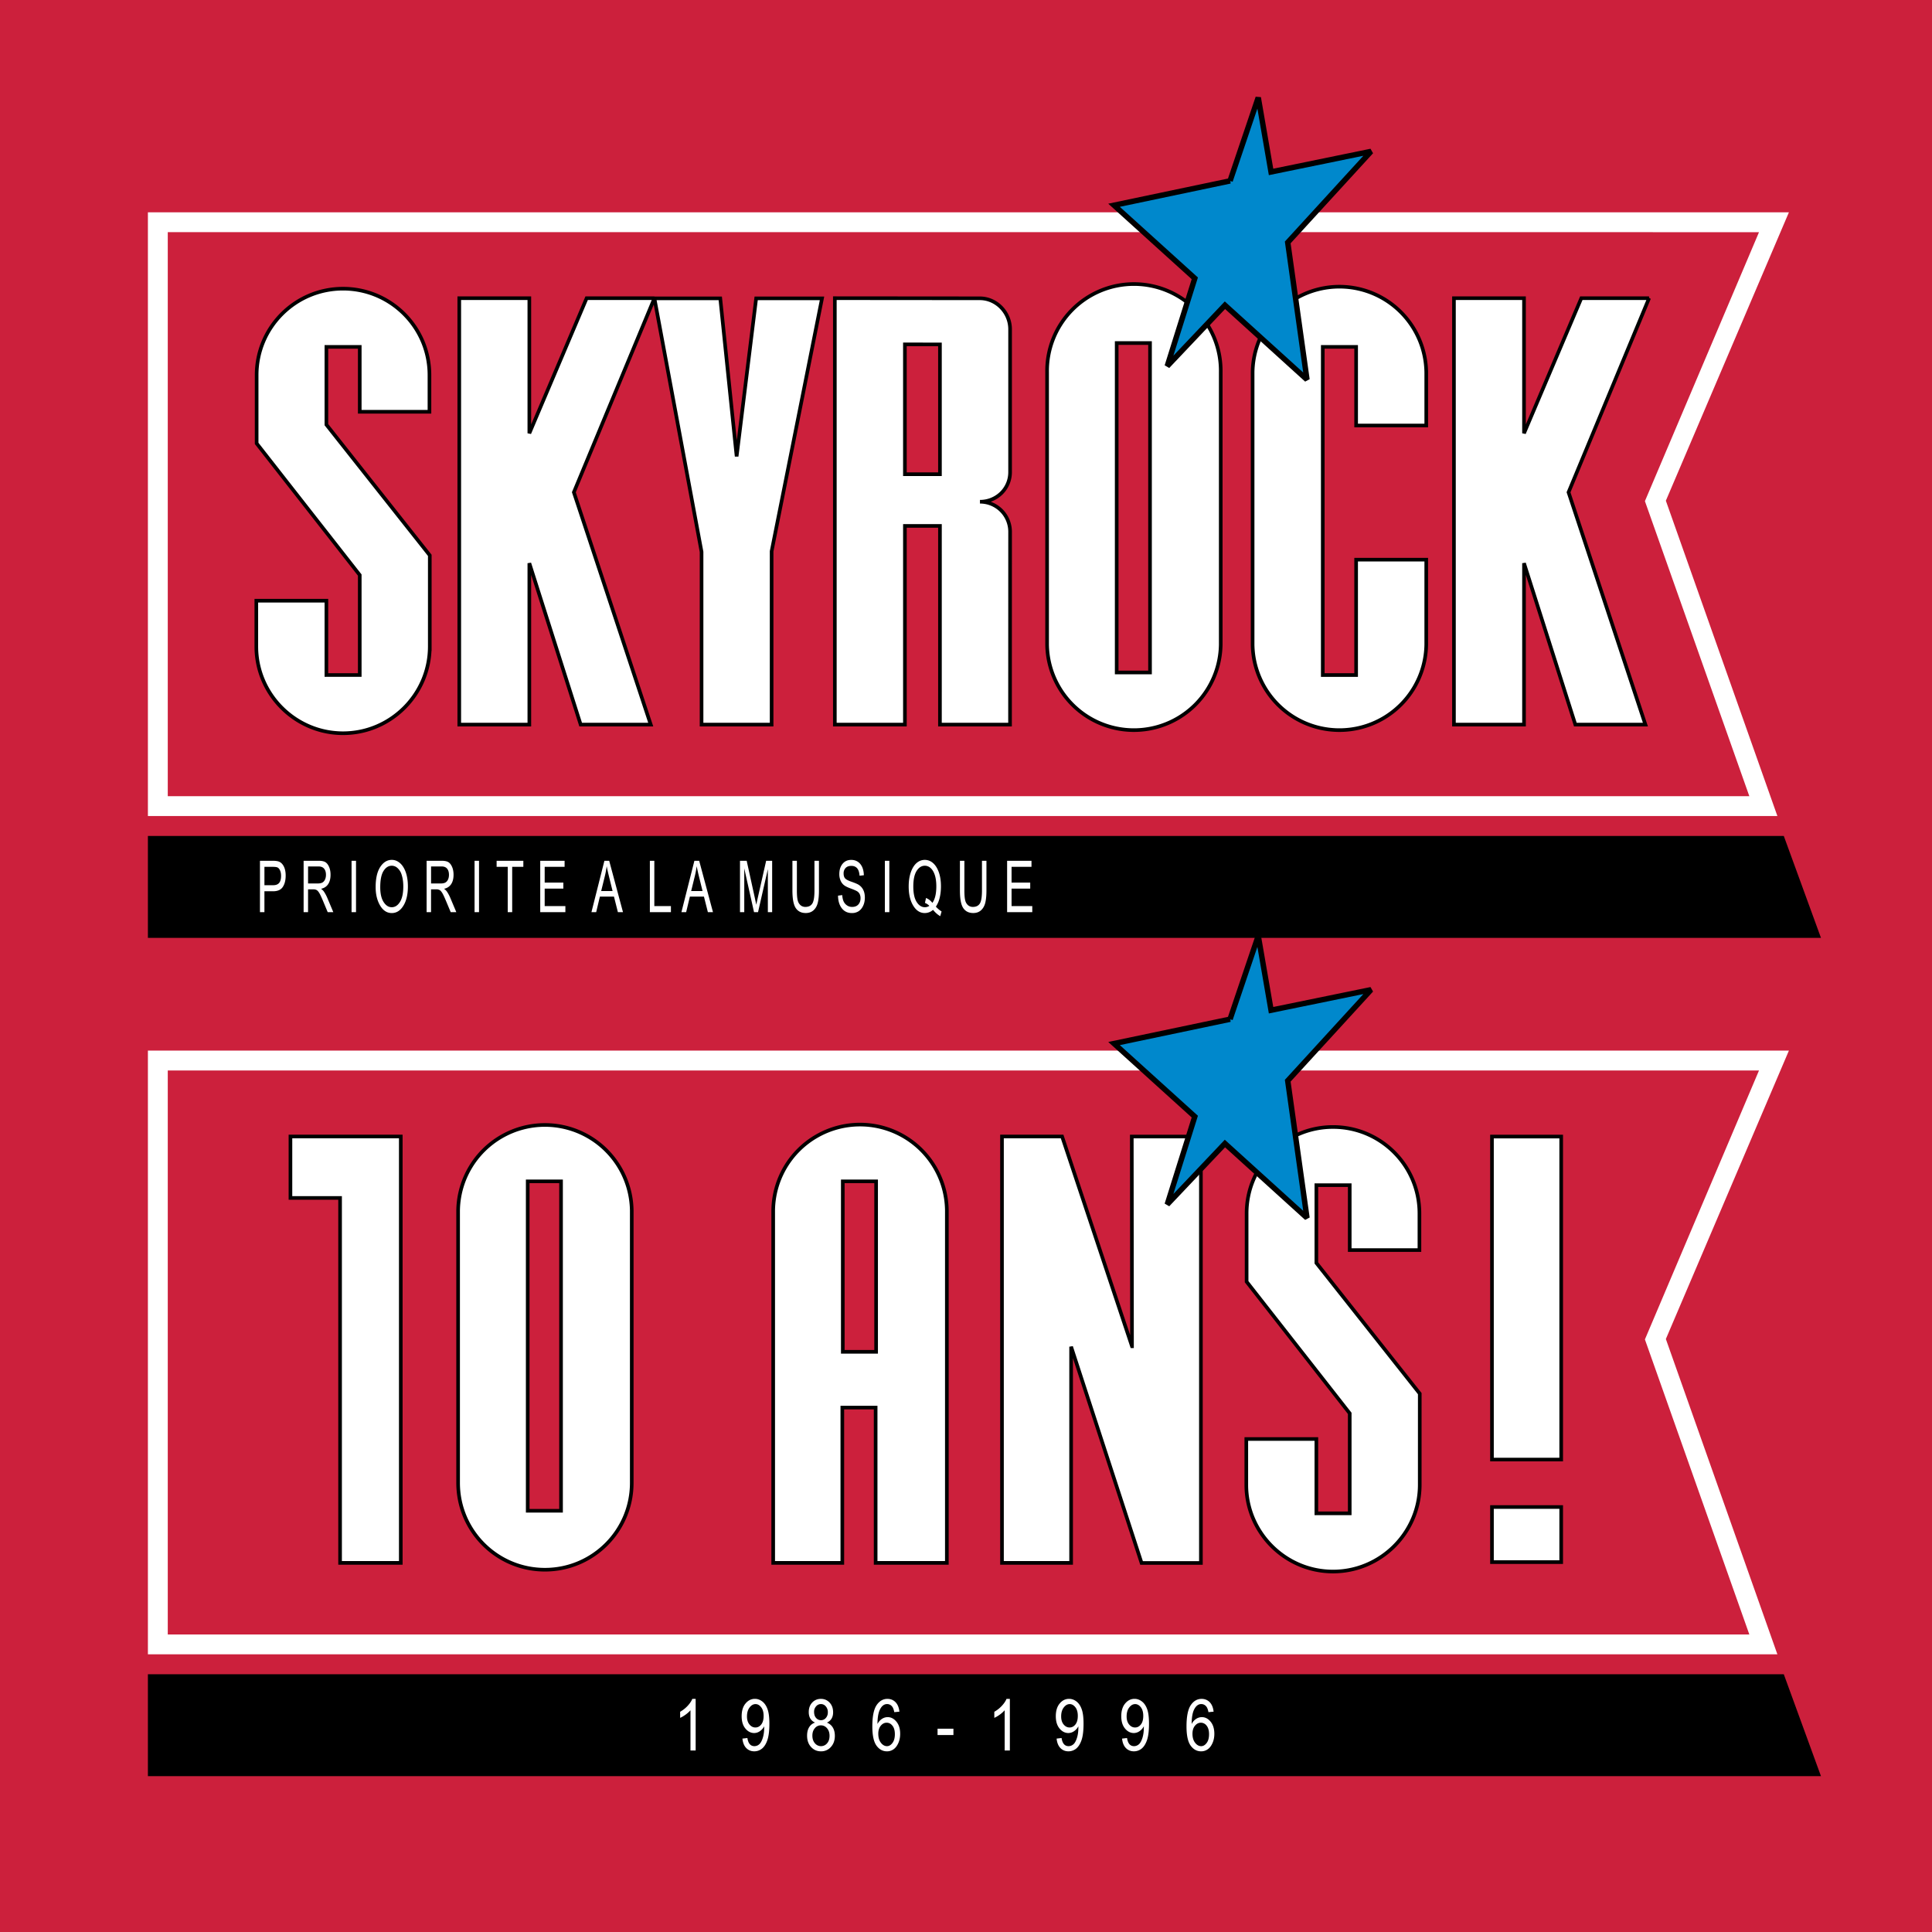 <svg xmlns="http://www.w3.org/2000/svg" width="2500" height="2500" viewBox="0 0 192.756 192.756"><g fill-rule="evenodd" clip-rule="evenodd"><path fill="#cc203c" d="M0 0h192.756v192.756H0V0z"/><path fill="#fff" d="M177.33 81.416l-11.127-31.46 12.277-28.774H14.756v60.234H177.33z"/><path d="M177.969 83.403l3.709 10.167H14.756V83.403h163.213z"/><path fill="#cc203c" d="M174.531 79.434l-10.418-29.435 11.383-26.835H16.738v56.27h157.793z"/><path d="M25.936 91.007V85.88h1.268c.299 0 .519.032.66.098.195.088.35.253.465.493.116.24.173.535.173.884 0 .462-.093.839-.283 1.13-.188.291-.514.437-.976.437h-.861v2.084h-.446v.001zm.445-2.689h.87c.274 0 .475-.078.602-.233.127-.155.189-.388.189-.701 0-.203-.031-.377-.093-.521-.063-.145-.139-.244-.227-.297-.088-.054-.249-.08-.479-.08h-.861v1.832h-.001zM30.292 91.007V85.88h1.49c.312 0 .542.048.69.143.148.095.27.255.365.478.095.223.142.481.142.774 0 .387-.081.701-.242.941-.161.24-.396.393-.704.458.125.093.22.188.286.283.132.195.249.414.349.654l.587 1.396h-.56l-.445-1.067c-.174-.417-.305-.698-.394-.843s-.175-.241-.257-.292a.68.68 0 0 0-.349-.075h-.515v2.276h-.443v.001zm.444-2.863h.957c.208 0 .367-.033.476-.096a.638.638 0 0 0 .257-.297c.064-.135.095-.292.095-.471 0-.259-.061-.462-.183-.61-.12-.148-.301-.222-.539-.222h-1.063v1.696zM35.075 91.007V85.88h.445v5.127h-.445zM37.478 88.51c0-.874.153-1.545.461-2.016.309-.469.691-.704 1.15-.704.296 0 .566.105.811.315.245.209.438.515.581.915.142.399.214.876.214 1.428 0 .76-.138 1.379-.414 1.857-.305.528-.703.791-1.195.791-.496 0-.896-.27-1.197-.811-.274-.492-.411-1.083-.411-1.775zm.459.011c0 .631.111 1.122.334 1.47.223.349.494.523.813.523.326 0 .6-.176.821-.527.221-.352.332-.871.332-1.553 0-.44-.057-.834-.171-1.182a1.454 1.454 0 0 0-.396-.638.843.843 0 0 0-.578-.24c-.335 0-.612.175-.829.525-.218.349-.326.89-.326 1.622zM42.563 91.007V85.88h1.491c.312 0 .541.048.69.143.148.095.269.255.365.478.095.223.142.481.142.774 0 .387-.08.701-.242.941-.161.24-.396.393-.704.458.125.093.221.188.286.283.132.195.249.414.349.654l.587 1.396h-.56l-.447-1.067c-.174-.417-.305-.698-.394-.843s-.175-.241-.257-.292a.68.68 0 0 0-.349-.075h-.515v2.276h-.442v.001zm.445-2.863h.957c.208 0 .367-.033.476-.096a.649.649 0 0 0 .257-.297c.064-.135.095-.292.095-.471 0-.259-.061-.462-.182-.61-.12-.148-.301-.222-.54-.222h-1.063v1.696zM47.347 91.007V85.88h.445v5.127h-.445zM50.656 91.007v-4.522h-1.108v-.605h2.666v.605h-1.113v4.522h-.445zM53.899 91.007V85.88h2.431v.605h-1.987v1.57h1.861v.602h-1.861v1.745h2.065v.605h-2.509zM59.008 91.007l1.293-5.126h.479l1.376 5.126h-.509l-.391-1.553H59.85l-.369 1.553h-.473zm.971-2.106h1.139l-.35-1.419c-.108-.436-.187-.79-.238-1.063-.043.33-.103.655-.182.98l-.369 1.502zM64.837 91.007V85.88h.445v4.522h1.656v.605h-2.101zM67.986 91.007l1.293-5.126h.479l1.376 5.126h-.509l-.392-1.553h-1.405l-.37 1.553h-.472zm.971-2.106h1.138l-.35-1.419a19.34 19.34 0 0 1-.237-1.063c-.043.33-.104.655-.183.98l-.368 1.502zM73.829 91.007V85.88h.668l.797 3.629.16.759c.039-.188.099-.463.179-.822l.806-3.566h.599v5.126h-.429v-4.291l-.979 4.291h-.4l-.974-4.364v4.364h-.427v.001zM81.26 85.88h.447v2.962c0 .497-.038.904-.116 1.221-.077.318-.218.569-.423.754-.204.184-.463.276-.778.276-.444 0-.776-.165-.998-.497-.221-.331-.332-.915-.332-1.754V85.88h.445v2.959c0 .463.029.8.087 1.006a.908.908 0 0 0 .284.474.734.734 0 0 0 .479.164c.317 0 .547-.112.69-.337.143-.223.214-.659.214-1.307V85.88h.001zM83.609 89.36l.419-.057c.023.283.073.503.153.659a.949.949 0 0 0 .34.379.89.89 0 0 0 .498.143c.266 0 .471-.08.617-.242.147-.162.22-.372.22-.631a.936.936 0 0 0-.079-.396.674.674 0 0 0-.241-.278c-.108-.073-.339-.174-.695-.305-.317-.117-.543-.235-.677-.353a1.18 1.18 0 0 1-.313-.454 1.621 1.621 0 0 1-.112-.621c0-.414.107-.753.321-1.017.215-.264.504-.395.868-.395.249 0 .468.062.656.185.187.124.332.301.437.531.103.231.158.502.166.815l-.428.049c-.023-.333-.103-.58-.24-.741-.137-.161-.33-.241-.578-.241-.251 0-.444.07-.576.211a.766.766 0 0 0-.198.548c0 .207.048.368.145.482.098.115.315.229.655.346.332.115.564.214.699.297.205.13.36.302.464.516.105.214.157.468.157.764 0 .294-.054.562-.164.804-.111.241-.26.423-.45.55a1.212 1.212 0 0 1-.684.188c-.417 0-.748-.156-.995-.468-.247-.311-.376-.735-.385-1.268zM88.284 91.007V85.88h.445v5.127h-.445zM93.372 90.458c.207.217.397.375.57.476l-.132.472c-.246-.135-.486-.345-.721-.629a1.242 1.242 0 0 1-.823.318c-.492 0-.89-.269-1.195-.809-.274-.484-.411-1.097-.411-1.839 0-.554.074-1.035.221-1.442.147-.407.341-.711.581-.913a1.224 1.224 0 0 1 1.62.01c.244.209.438.514.581.913.144.4.216.873.216 1.418 0 .427-.045.812-.133 1.157a2.698 2.698 0 0 1-.374.868zm-.982-.868c.256.107.467.271.635.49.262-.369.392-.918.392-1.647 0-.44-.049-.815-.149-1.123-.101-.308-.238-.541-.414-.699a.848.848 0 0 0-.578-.237c-.332 0-.607.174-.827.522-.218.349-.328.865-.328 1.551 0 .677.111 1.189.333 1.541.222.351.496.526.822.526a.816.816 0 0 0 .448-.136 1.205 1.205 0 0 0-.442-.294l.108-.494zM97.971 85.88h.447v2.962c0 .497-.039.904-.115 1.221-.078.318-.219.569-.424.754-.203.184-.463.276-.777.276-.445 0-.777-.165-.999-.497-.221-.331-.331-.915-.331-1.754V85.88h.445v2.959c0 .463.029.8.087 1.006a.902.902 0 0 0 .284.474.732.732 0 0 0 .479.164c.316 0 .547-.112.691-.337.143-.223.213-.659.213-1.307V85.88zM100.48 91.007V85.88h2.432v.605h-1.988v1.57h1.861v.602h-1.861v1.745h2.066v.605h-2.51zM177.33 165.053l-11.127-31.459 12.277-28.776H14.756v60.235H177.33z" fill="#fff"/><path d="M177.969 167.039l3.709 10.168H14.756v-10.168h163.213z"/><path fill="#cc203c" d="M174.531 163.07l-10.418-29.435 11.383-26.834H16.738v56.269h157.793z"/><path d="M69.407 174.645h-.517v-4.012a2.86 2.86 0 0 1-.479.43c-.2.145-.384.254-.553.328v-.607c.285-.162.536-.363.754-.598.217-.236.372-.465.459-.689h.335v5.148h.001zM74.072 173.459l.497-.057c.079.541.312.812.7.812a.722.722 0 0 0 .47-.178c.141-.117.261-.326.358-.627s.147-.652.147-1.053v-.125a1.312 1.312 0 0 1-.434.492.999.999 0 0 1-.556.182c-.343 0-.639-.15-.887-.451-.248-.297-.372-.709-.372-1.227 0-.537.128-.961.386-1.268.258-.311.571-.465.939-.465.26 0 .503.086.73.258.226.174.401.428.524.764.124.336.187.818.187 1.451 0 .705-.067 1.252-.2 1.641s-.314.672-.541.854a1.209 1.209 0 0 1-.764.268c-.32 0-.586-.107-.801-.326-.213-.216-.341-.533-.383-.945zm2.115-2.264c0-.365-.081-.654-.245-.863-.163-.209-.351-.314-.563-.314-.221 0-.419.111-.592.336-.174.225-.26.521-.26.895 0 .336.082.604.248.803.165.199.363.299.595.299.228 0 .421-.1.58-.301.158-.202.237-.486.237-.855zM81.319 171.863c-.207-.092-.364-.227-.47-.4s-.159-.389-.159-.648c0-.389.115-.707.345-.951.229-.244.518-.367.866-.367.35 0 .64.125.872.375.232.248.348.57.348.965 0 .248-.052.457-.154.627a1.019 1.019 0 0 1-.464.4c.253.102.448.264.584.486.137.225.206.502.206.832 0 .457-.133.83-.397 1.117a1.28 1.28 0 0 1-.985.432c-.396 0-.726-.143-.991-.432-.265-.287-.397-.666-.397-1.135 0-.342.07-.625.212-.848a1.05 1.05 0 0 1 .584-.453zm-.097-1.066c0 .252.066.453.199.602a.637.637 0 0 0 .49.225c.19 0 .35-.074.483-.221a.821.821 0 0 0 .199-.57.853.853 0 0 0-.205-.59.625.625 0 0 0-.964-.004.793.793 0 0 0-.202.558zm-.171 2.367c0 .314.085.568.253.762a.787.787 0 0 0 1.211.008c.166-.186.249-.436.249-.748 0-.314-.085-.568-.255-.762a.792.792 0 0 0-.611-.287.763.763 0 0 0-.6.287c-.165.191-.247.437-.247.74zM89.735 170.773l-.513.049c-.049-.264-.122-.451-.217-.564a.63.63 0 0 0-.497-.244c-.301 0-.542.186-.723.561-.157.32-.236.797-.239 1.426.119-.223.269-.393.447-.508a1.03 1.03 0 0 1 .571-.174c.333 0 .624.15.873.453.248.301.373.705.373 1.211 0 .344-.062.654-.188.932-.125.279-.286.484-.481.617a1.111 1.111 0 0 1-.647.199c-.424 0-.773-.191-1.049-.572-.274-.383-.412-1.021-.412-1.914 0-.99.141-1.695.422-2.117.283-.42.644-.631 1.084-.631.32 0 .587.109.803.326.217.218.347.534.393.95zm-2.108 2.209c0 .371.087.668.263.895.174.225.377.338.607.338.203 0 .384-.107.544-.32.16-.211.24-.504.24-.873 0-.363-.08-.646-.239-.846-.158-.201-.352-.301-.58-.301-.223 0-.419.098-.586.299-.165.199-.249.469-.249.808zM93.54 173.105v-.632h1.584v.632H93.54zM100.754 174.645h-.518v-4.012a2.832 2.832 0 0 1-.48.43 2.972 2.972 0 0 1-.553.328v-.607c.287-.162.537-.363.756-.598.217-.236.371-.465.459-.689h.336v5.148zM105.418 173.459l.496-.057c.08.541.312.812.699.812.172 0 .33-.061.471-.178s.26-.326.357-.627c.1-.301.148-.652.148-1.053v-.125a1.304 1.304 0 0 1-.434.492 1 1 0 0 1-.557.182c-.342 0-.639-.15-.887-.451-.248-.297-.373-.709-.373-1.227 0-.537.129-.961.387-1.268.258-.311.57-.465.939-.465.26 0 .504.086.73.258.227.174.402.428.523.764.125.336.188.818.188 1.451 0 .705-.066 1.252-.199 1.641-.135.389-.314.672-.541.854a1.209 1.209 0 0 1-.764.268c-.32 0-.586-.107-.801-.326-.212-.216-.341-.533-.382-.945zm2.115-2.264c0-.365-.082-.654-.244-.863-.164-.209-.352-.314-.564-.314-.221 0-.418.111-.592.336s-.26.521-.26.895c0 .336.082.604.248.803.164.199.363.299.594.299.229 0 .422-.1.58-.301.16-.202.238-.486.238-.855zM111.949 173.459l.496-.057c.08.541.312.812.699.812.172 0 .33-.061.471-.178s.26-.326.359-.627c.098-.301.146-.652.146-1.053v-.125a1.304 1.304 0 0 1-.434.492 1 1 0 0 1-.557.182c-.342 0-.639-.15-.887-.451-.248-.297-.373-.709-.373-1.227 0-.537.129-.961.387-1.268.258-.311.57-.465.939-.465.26 0 .504.086.73.258.227.174.402.428.525.764s.186.818.186 1.451c0 .705-.066 1.252-.199 1.641-.135.389-.314.672-.541.854a1.209 1.209 0 0 1-.764.268c-.32 0-.586-.107-.801-.326-.212-.216-.341-.533-.382-.945zm2.115-2.264c0-.365-.082-.654-.244-.863-.164-.209-.352-.314-.564-.314-.221 0-.418.111-.592.336s-.26.521-.26.895c0 .336.082.604.248.803.164.199.363.299.594.299.229 0 .422-.1.58-.301.16-.202.238-.486.238-.855zM121.082 170.773l-.514.049c-.049-.264-.121-.451-.217-.564a.634.634 0 0 0-.498-.244c-.299 0-.541.186-.723.561-.156.32-.236.797-.238 1.426a1.33 1.33 0 0 1 .447-.508 1.03 1.03 0 0 1 .57-.174c.334 0 .625.15.873.453.248.301.373.705.373 1.211 0 .344-.062.654-.188.932-.125.279-.285.484-.482.617-.195.135-.41.199-.646.199-.424 0-.773-.191-1.049-.572-.275-.383-.412-1.021-.412-1.914 0-.99.141-1.695.422-2.117.283-.42.645-.631 1.084-.631.32 0 .588.109.805.326.215.218.346.534.393.95zm-2.109 2.209c0 .371.088.668.264.895.174.225.377.338.607.338.203 0 .385-.107.545-.32.16-.211.238-.504.238-.873 0-.363-.078-.646-.238-.846a.712.712 0 0 0-.58-.301c-.223 0-.418.098-.586.299-.166.199-.25.469-.25.808z" fill="#fff"/><path d="M42.879 64.502c0 4.761-3.892 8.653-8.653 8.653s-8.653-3.892-8.653-8.653v-4.571h6.991v7.417h3.328v-9.975L25.605 44.238v-6.815c0-4.762 3.86-8.621 8.621-8.621s8.621 3.859 8.621 8.621v3.66h-6.955v-6.474h-3.328v7.759L42.88 55.407l-.001 9.095zM82.013 29.766h-6.571l-1.948 15.77-1.633-15.77h-6.569l4.702 25.292v17.235h6.991V55l5.028-25.234zM65.292 29.75H58.53l-5.718 13.48V29.75h-6.991v42.543h6.991V56.19l5.121 16.103h6.991l-7.671-23.178 8.039-19.365zM164.529 29.75h-6.761l-5.717 13.48V29.75h-6.99v42.543h6.99V56.19l5.121 16.103h6.99l-7.67-23.178 8.037-19.365zM100.777 47.101V32.846c0-1.664-1.357-3.084-3.021-3.084l-14.464-.012v42.543h6.991V52.471h3.497l-.001 19.823h6.992l.006-19.238a2.994 2.994 0 0 0-3.006-2.998c1.663 0 3.006-1.292 3.006-2.957zM90.282 34.357l3.497.007v12.949h-3.497V34.357zM121.793 64.313a8.663 8.663 0 0 1-17.324 0V37.134a8.663 8.663 0 1 1 17.324 0v27.179zm-7.055 2.779V34.226h-3.326v32.866h3.326zM135.301 67.348h-3.328V34.609h3.328v7.844h6.996v-5.319a8.663 8.663 0 0 0-17.324 0v27.179a8.663 8.663 0 0 0 17.324 0v-8.474h-6.996v11.509zM141.648 148.139c0 4.762-3.891 8.654-8.652 8.654s-8.652-3.893-8.652-8.654v-4.57h6.99v7.416h3.328v-9.975l-10.287-13.135v-6.814c0-4.762 3.859-8.621 8.621-8.621s8.621 3.859 8.621 8.621v3.66h-6.955v-6.475h-3.328v7.758l10.316 13.039-.002 9.096zM63.03 147.949c0 4.785-3.878 8.662-8.662 8.662s-8.662-3.877-8.662-8.662v-27.18a8.663 8.663 0 0 1 17.324 0v27.18zm-7.055 2.78v-32.865H52.65v32.865h3.325zM28.978 113.387v6.133h4.952v36.41h6.056v-42.543H28.978zM87.41 134.871v-17.008h-3.325v17.008h3.325zM77.142 155.93v-35.16a8.663 8.663 0 0 1 17.325 0v35.16h-7.104v-15.496h-3.325v15.496h-6.896zM112.939 134.316l-.021-20.923h6.896v42.543h-5.921l-7.028-21.577v21.571h-6.896v-42.543h5.996l6.974 20.929zM155.76 145.621v-32.226h-6.906v32.226h6.906zM155.76 155.852v-5.498h-6.906v5.498h6.906z" fill="#fff" stroke="#000" stroke-width=".362" stroke-miterlimit="2.613"/><path fill="#08c" stroke="#000" stroke-width=".544" stroke-miterlimit="2.613" d="M122.723 18.048l2.812-8.312 1.279 7.417 9.975-2.046-8.312 9.08 1.919 13.684-8.185-7.418-5.754 6.075 2.748-8.76-8.057-7.289 11.575-2.431zM122.723 101.686l2.812-8.313 1.279 7.416 9.975-2.045-8.312 9.08 1.919 13.684-8.185-7.418-5.754 6.074 2.748-8.76-8.057-7.289 11.575-2.429z"/></g></svg>